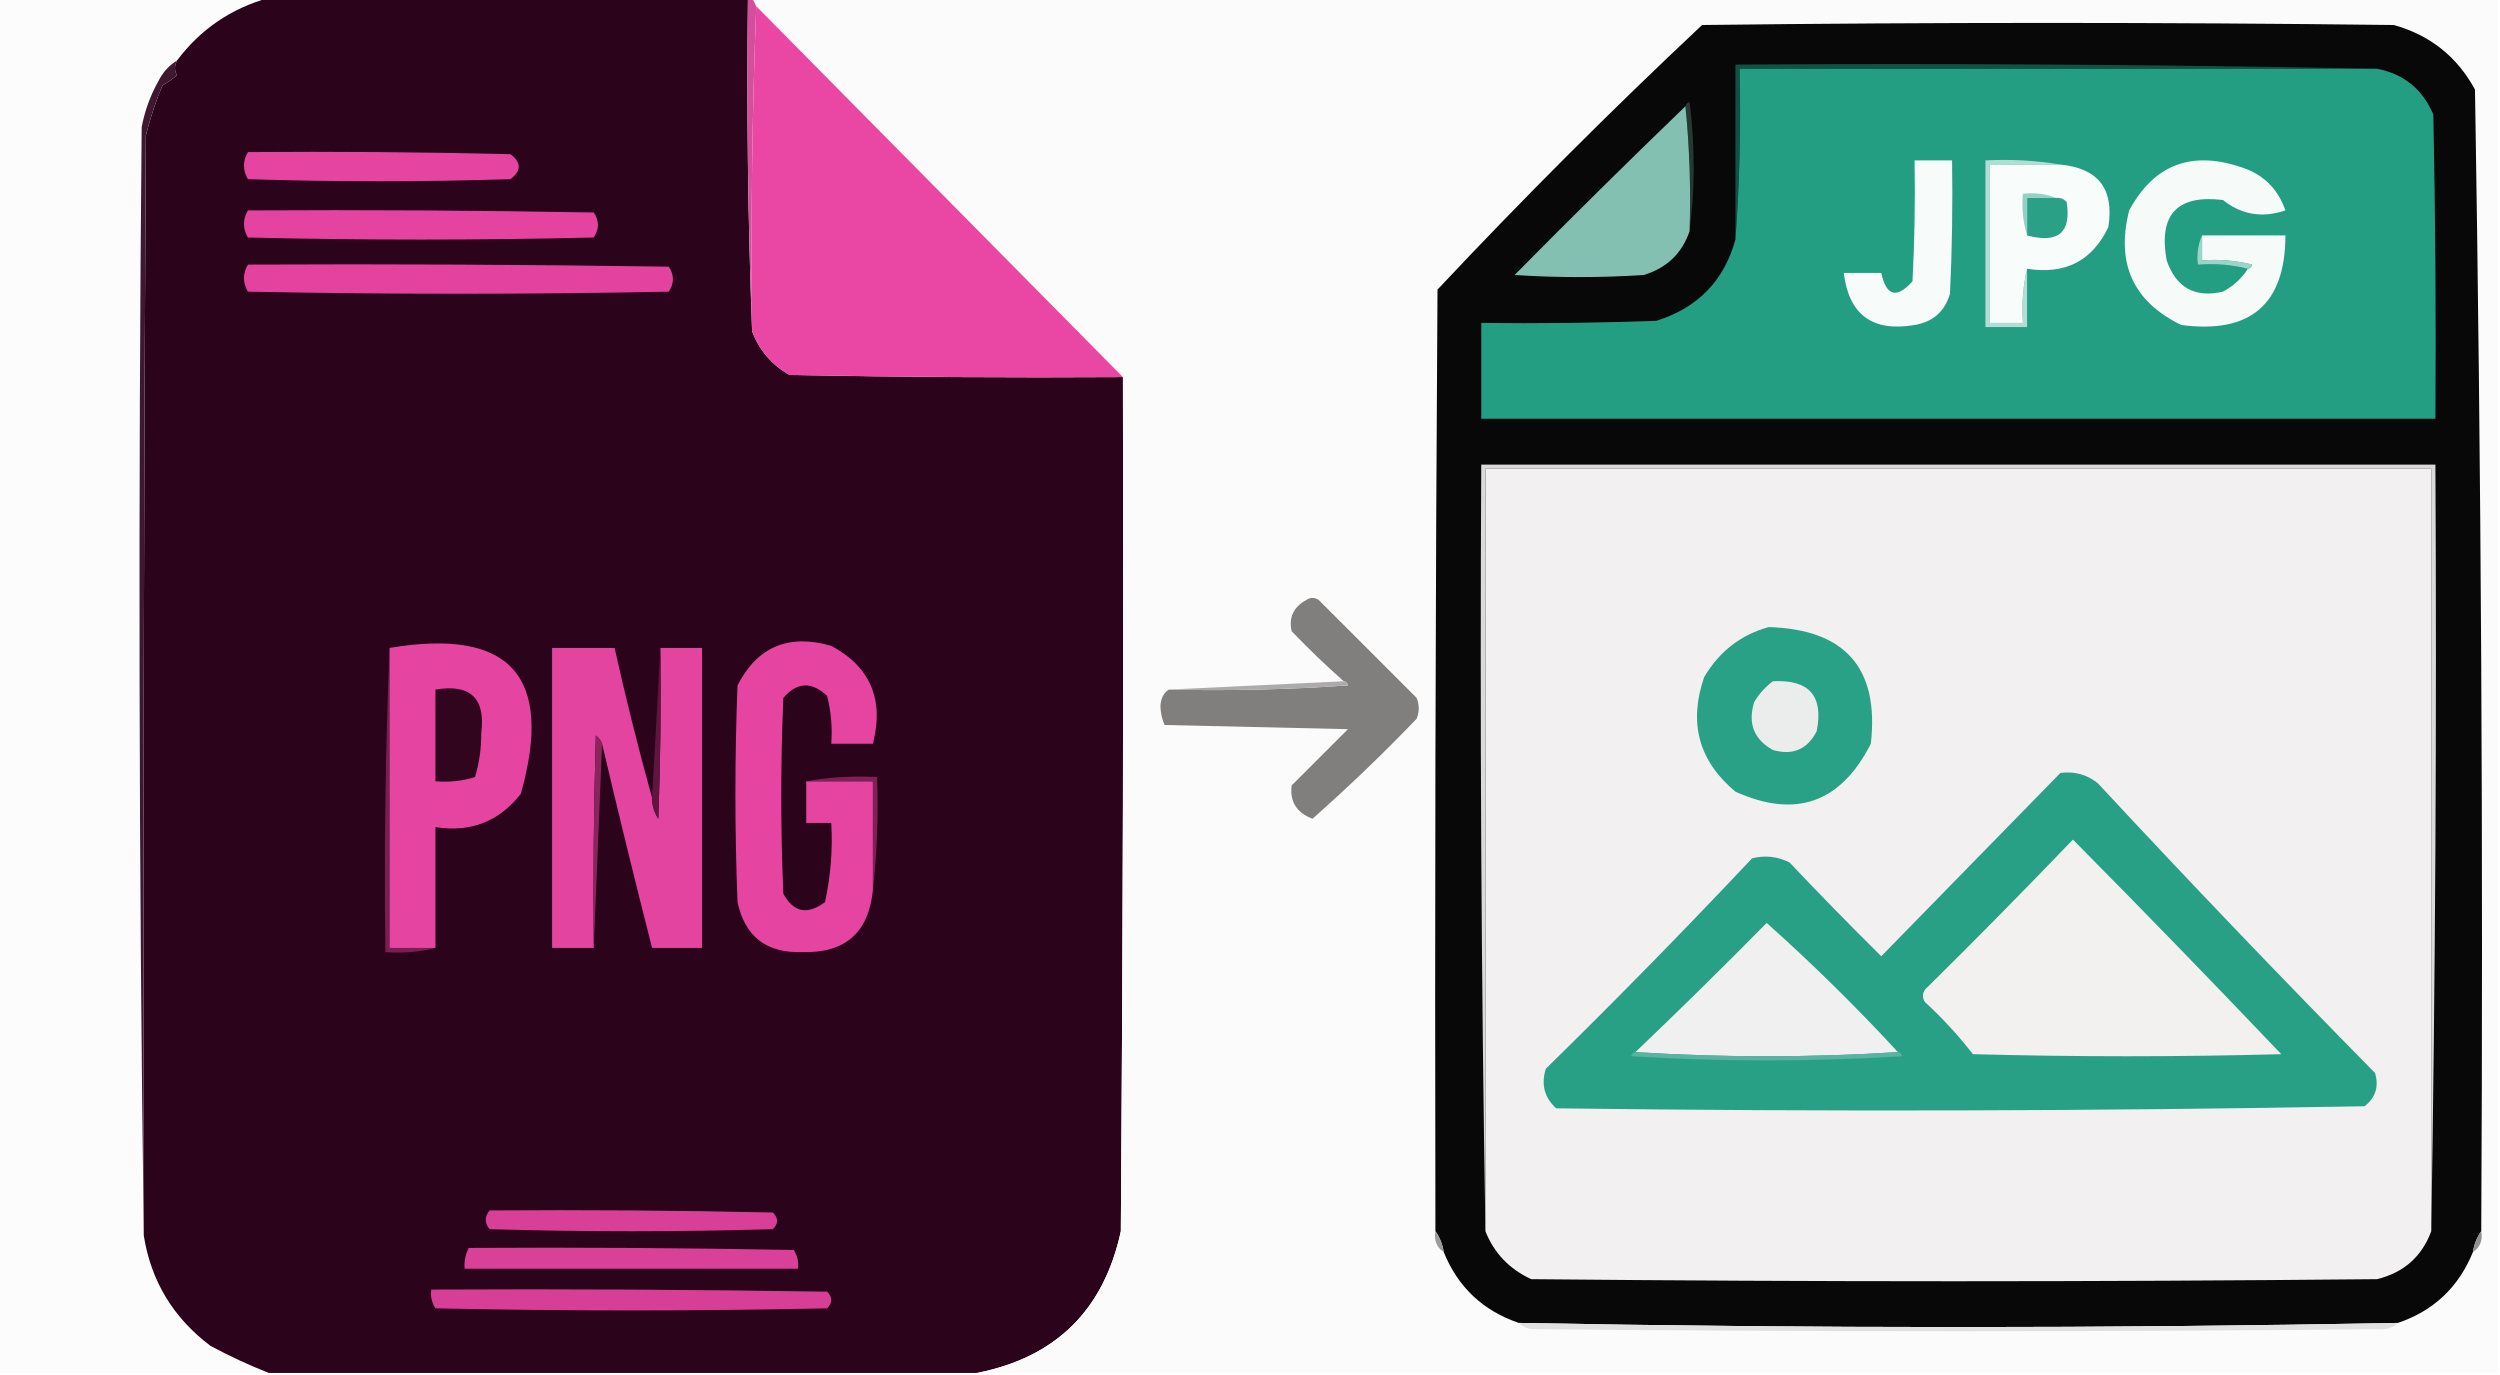 <?xml version="1.0" encoding="UTF-8"?>
<!DOCTYPE svg PUBLIC "-//W3C//DTD SVG 1.1//EN" "http://www.w3.org/Graphics/SVG/1.1/DTD/svg11.dtd">
<svg xmlns="http://www.w3.org/2000/svg" version="1.1" width="600px" height="330px" style="shape-rendering:geometricPrecision; text-rendering:geometricPrecision; image-rendering:optimizeQuality; fill-rule:evenodd; clip-rule:evenodd" xmlns:xlink="http://www.w3.org/1999/xlink">
<g><path style="opacity:1" fill="#fdfcfc" d="M -0.5,-0.5 C 21.167,-0.5 42.833,-0.5 64.5,-0.5C 55.463,2.017 48.13,7.017 42.5,14.5C 40.549,15.716 39.049,17.383 38,19.5C 36.083,22.915 34.75,26.581 34,30.5C 33.168,119.334 33.334,208.001 34.5,296.5C 36.226,307.418 41.559,316.251 50.5,323C 55.148,325.494 59.814,327.661 64.5,329.5C 42.833,329.5 21.167,329.5 -0.5,329.5C -0.5,219.5 -0.5,109.5 -0.5,-0.5 Z"/></g>
<g><path style="opacity:1" fill="#2b031a" d="M 64.5,-0.5 C 102.833,-0.5 141.167,-0.5 179.5,-0.5C 179.169,26.339 179.502,53.005 180.5,79.5C 182.202,84.041 185.202,87.541 189.5,90C 216.165,90.5 242.831,90.667 269.5,90.5C 269.667,158.834 269.5,227.167 269,295.5C 264.908,314.426 253.408,325.759 234.5,329.5C 177.833,329.5 121.167,329.5 64.5,329.5C 59.814,327.661 55.148,325.494 50.5,323C 41.559,316.251 36.226,307.418 34.5,296.5C 34.333,208.499 34.5,120.499 35,32.5C 36.216,27.819 37.549,23.819 39,20.5C 40.255,19.789 41.421,18.956 42.5,18C 41.829,17.014 41.829,15.847 42.5,14.5C 48.13,7.017 55.463,2.017 64.5,-0.5 Z"/></g>
<g><path style="opacity:1" fill="#fcfbfb" d="M 180.5,-0.5 C 320.167,-0.5 459.833,-0.5 599.5,-0.5C 599.5,109.5 599.5,219.5 599.5,329.5C 477.833,329.5 356.167,329.5 234.5,329.5C 253.408,325.759 264.908,314.426 269,295.5C 269.5,227.167 269.667,158.834 269.5,90.5C 240.085,60.753 210.752,31.086 181.5,1.5C 181.167,0.833 180.833,0.167 180.5,-0.5 Z"/></g>
<g><path style="opacity:1" fill="#d44f9b" d="M 179.5,-0.5 C 179.833,-0.5 180.167,-0.5 180.5,-0.5C 180.833,0.167 181.167,0.833 181.5,1.5C 180.502,27.328 180.169,53.328 180.5,79.5C 179.502,53.005 179.169,26.339 179.5,-0.5 Z"/></g>
<g><path style="opacity:1" fill="#e947a3" d="M 181.5,1.5 C 210.752,31.086 240.085,60.753 269.5,90.5C 242.831,90.667 216.165,90.5 189.5,90C 185.202,87.541 182.202,84.041 180.5,79.5C 180.169,53.328 180.502,27.328 181.5,1.5 Z"/></g>
<g><path style="opacity:1" fill="#080808" d="M 595.5,295.5 C 594.463,296.93 593.796,298.597 593.5,300.5C 590.07,308.931 584.07,314.597 575.5,317.5C 505.167,318.833 434.833,318.833 364.5,317.5C 355.895,314.56 349.895,308.894 346.5,300.5C 346.204,298.597 345.537,296.93 344.5,295.5C 344.333,220.166 344.5,144.833 345,69.5C 365.5,47.667 386.667,26.5 408.5,6C 463.833,5.333 519.167,5.333 574.5,6C 583.217,8.434 589.717,13.601 594,21.5C 595.49,112.789 595.99,204.123 595.5,295.5 Z"/></g>
<g><path style="opacity:1" fill="#105345" d="M 570.5,16.5 C 519.5,16.5 468.5,16.5 417.5,16.5C 417.829,30.343 417.496,44.01 416.5,57.5C 416.5,43.5 416.5,29.5 416.5,15.5C 468.003,15.168 519.336,15.501 570.5,16.5 Z"/></g>
<g><path style="opacity:1" fill="#239e83" d="M 570.5,16.5 C 576.914,17.741 581.414,21.408 584,27.5C 584.5,51.831 584.667,76.164 584.5,100.5C 508.167,100.5 431.833,100.5 355.5,100.5C 355.5,92.833 355.5,85.167 355.5,77.5C 369.504,77.667 383.504,77.5 397.5,77C 407.441,73.894 413.774,67.394 416.5,57.5C 417.496,44.01 417.829,30.343 417.5,16.5C 468.5,16.5 519.5,16.5 570.5,16.5 Z"/></g>
<g><path style="opacity:1" fill="#263834" d="M 404.5,25.5 C 404.56,24.957 404.893,24.624 405.5,24.5C 406.823,34.992 406.823,45.326 405.5,55.5C 405.827,45.319 405.494,35.319 404.5,25.5 Z"/></g>
<g><path style="opacity:1" fill="#83c0b2" d="M 404.5,25.5 C 405.494,35.319 405.827,45.319 405.5,55.5C 403.676,60.822 400.009,64.322 394.5,66C 384.167,66.667 373.833,66.667 363.5,66C 377.035,52.298 390.701,38.798 404.5,25.5 Z"/></g>
<g><path style="opacity:1" fill="#e544a0" d="M 59.5,36.5 C 80.503,36.333 101.503,36.5 122.5,37C 125.167,39 125.167,41 122.5,43C 101.5,43.667 80.5,43.667 59.5,43C 58.232,40.837 58.232,38.67 59.5,36.5 Z"/></g>
<g><path style="opacity:1" fill="#3d182e" d="M 42.5,14.5 C 41.829,15.847 41.829,17.014 42.5,18C 41.421,18.956 40.255,19.789 39,20.5C 37.549,23.819 36.216,27.819 35,32.5C 34.5,120.499 34.333,208.499 34.5,296.5C 33.334,208.001 33.168,119.334 34,30.5C 34.75,26.581 36.083,22.915 38,19.5C 39.049,17.383 40.549,15.716 42.5,14.5 Z"/></g>
<g><path style="opacity:1" fill="#b2ddd3" d="M 494.5,39.5 C 488.833,39.5 483.167,39.5 477.5,39.5C 477.5,52.167 477.5,64.833 477.5,77.5C 480.167,77.5 482.833,77.5 485.5,77.5C 485.182,72.968 485.515,68.634 486.5,64.5C 486.5,69.167 486.5,73.833 486.5,78.5C 483.167,78.5 479.833,78.5 476.5,78.5C 476.5,65.167 476.5,51.833 476.5,38.5C 482.69,38.177 488.69,38.51 494.5,39.5 Z"/></g>
<g><path style="opacity:1" fill="#f6faf9" d="M 539.5,64.5 C 540.043,64.44 540.376,64.107 540.5,63.5C 536.555,62.509 532.555,62.176 528.5,62.5C 528.5,60.5 528.5,58.5 528.5,56.5C 535.167,56.5 541.833,56.5 548.5,56.5C 548.47,73.018 540.137,80.184 523.5,78C 511.942,72.374 507.775,63.208 511,50.5C 516.862,39.656 525.696,36.156 537.5,40C 542.965,41.633 546.632,45.133 548.5,50.5C 542.94,52.38 537.94,51.547 533.5,48C 522.502,46.667 518.002,51.501 520,62.5C 522.266,69.049 526.766,71.549 533.5,70C 535.996,68.669 537.996,66.836 539.5,64.5 Z"/></g>
<g><path style="opacity:1" fill="#f7fbfa" d="M 459.5,38.5 C 462.5,38.5 465.5,38.5 468.5,38.5C 468.667,49.172 468.5,59.839 468,70.5C 466.73,74.77 463.896,77.27 459.5,78C 449.404,79.727 443.737,75.56 442.5,65.5C 445.5,65.5 448.5,65.5 451.5,65.5C 452.711,71.094 455.211,71.761 459,67.5C 459.5,57.839 459.666,48.172 459.5,38.5 Z"/></g>
<g><path style="opacity:1" fill="#f8fcfb" d="M 494.5,39.5 C 503.617,40.388 507.45,45.388 506,54.5C 502.139,62.621 495.639,65.954 486.5,64.5C 485.515,68.634 485.182,72.968 485.5,77.5C 482.833,77.5 480.167,77.5 477.5,77.5C 477.5,64.833 477.5,52.167 477.5,39.5C 483.167,39.5 488.833,39.5 494.5,39.5 Z"/></g>
<g><path style="opacity:1" fill="#2aa187" d="M 493.5,47.5 C 494.496,47.414 495.329,47.748 496,48.5C 497.147,55.839 493.981,58.505 486.5,56.5C 486.5,53.5 486.5,50.5 486.5,47.5C 488.833,47.5 491.167,47.5 493.5,47.5 Z"/></g>
<g><path style="opacity:1" fill="#94d0c3" d="M 493.5,47.5 C 491.167,47.5 488.833,47.5 486.5,47.5C 486.5,50.5 486.5,53.5 486.5,56.5C 485.521,53.375 485.187,50.042 485.5,46.5C 488.385,46.194 491.052,46.527 493.5,47.5 Z"/></g>
<g><path style="opacity:1" fill="#e4449f" d="M 59.5,50.5 C 87.169,50.333 114.835,50.5 142.5,51C 143.833,53 143.833,55 142.5,57C 114.833,57.667 87.167,57.667 59.5,57C 58.232,54.837 58.232,52.67 59.5,50.5 Z"/></g>
<g><path style="opacity:1" fill="#9dd4c8" d="M 528.5,56.5 C 528.5,58.5 528.5,60.5 528.5,62.5C 532.555,62.176 536.555,62.509 540.5,63.5C 540.376,64.107 540.043,64.44 539.5,64.5C 535.702,63.517 531.702,63.183 527.5,63.5C 527.198,60.941 527.532,58.607 528.5,56.5 Z"/></g>
<g><path style="opacity:1" fill="#e3439e" d="M 59.5,63.5 C 93.168,63.333 126.835,63.5 160.5,64C 161.833,66 161.833,68 160.5,70C 126.833,70.667 93.167,70.667 59.5,70C 58.232,67.837 58.232,65.67 59.5,63.5 Z"/></g>
<g><path style="opacity:1" fill="#dbdada" d="M 583.5,295.5 C 583.5,234.5 583.5,173.5 583.5,112.5C 507.833,112.5 432.167,112.5 356.5,112.5C 356.5,173.5 356.5,234.5 356.5,295.5C 355.501,234.336 355.168,173.002 355.5,111.5C 431.833,111.5 508.167,111.5 584.5,111.5C 584.832,173.002 584.499,234.336 583.5,295.5 Z"/></g>
<g><path style="opacity:1" fill="#f2f0f0" d="M 583.5,295.5 C 581.244,301.584 576.911,305.417 570.5,307C 502.833,307.667 435.167,307.667 367.5,307C 362.259,304.594 358.592,300.761 356.5,295.5C 356.5,234.5 356.5,173.5 356.5,112.5C 432.167,112.5 507.833,112.5 583.5,112.5C 583.5,173.5 583.5,234.5 583.5,295.5 Z"/></g>
<g><path style="opacity:1" fill="#817e7e" d="M 280.5,165.5 C 294.849,165.833 309.182,165.499 323.5,164.5C 323.376,163.893 323.043,163.56 322.5,163.5C 318.202,159.704 314.036,155.704 310,151.5C 309.254,148.211 310.42,145.711 313.5,144C 314.5,143.333 315.5,143.333 316.5,144C 324.333,151.833 332.167,159.667 340,167.5C 340.667,169.167 340.667,170.833 340,172.5C 331.958,180.877 323.625,188.877 315,196.5C 311.181,195.043 309.514,192.376 310,188.5C 314.5,184 319,179.5 323.5,175C 308.833,174.667 294.167,174.333 279.5,174C 278.884,172.6 278.551,171.1 278.5,169.5C 278.585,167.667 279.252,166.334 280.5,165.5 Z"/></g>
<g><path style="opacity:1" fill="#29a186" d="M 424.5,150.5 C 442.887,151.046 451.054,160.38 449,178.5C 441.794,192.69 430.96,196.523 416.5,190C 407.705,182.663 405.205,173.496 409,162.5C 412.644,156.335 417.811,152.335 424.5,150.5 Z"/></g>
<g><path style="opacity:1" fill="#e545a0" d="M 193.5,187.5 C 198.833,187.5 204.167,187.5 209.5,187.5C 209.5,196.167 209.5,204.833 209.5,213.5C 208.529,223.804 202.862,228.804 192.5,228.5C 183.958,228.786 178.792,224.786 177,216.5C 176.333,199.167 176.333,181.833 177,164.5C 181.757,155.212 189.257,152.046 199.5,155C 208.896,160.048 212.23,167.882 209.5,178.5C 206.167,178.5 202.833,178.5 199.5,178.5C 199.793,174.563 199.46,170.73 198.5,167C 194.775,163.513 191.275,163.68 188,167.5C 187.333,183.167 187.333,198.833 188,214.5C 190.467,218.994 193.8,219.66 198,216.5C 199.37,210.258 199.87,203.925 199.5,197.5C 197.5,197.5 195.5,197.5 193.5,197.5C 193.5,194.167 193.5,190.833 193.5,187.5 Z"/></g>
<g><path style="opacity:1" fill="#7a1f53" d="M 93.5,155.5 C 93.5,179.5 93.5,203.5 93.5,227.5C 97.167,227.5 100.833,227.5 104.5,227.5C 100.702,228.483 96.702,228.817 92.5,228.5C 92.169,203.994 92.502,179.661 93.5,155.5 Z"/></g>
<g><path style="opacity:1" fill="#e545a0" d="M 93.5,155.5 C 122.46,150.625 132.96,162.292 125,190.5C 119.798,197.171 112.965,199.838 104.5,198.5C 104.5,208.167 104.5,217.833 104.5,227.5C 100.833,227.5 97.167,227.5 93.5,227.5C 93.5,203.5 93.5,179.5 93.5,155.5 Z"/></g>
<g><path style="opacity:1" fill="#e3449f" d="M 156.5,191.5 C 156.491,193.308 156.991,194.975 158,196.5C 158.5,182.837 158.667,169.171 158.5,155.5C 161.833,155.5 165.167,155.5 168.5,155.5C 168.5,179.5 168.5,203.5 168.5,227.5C 164.5,227.5 160.5,227.5 156.5,227.5C 152.348,211.227 148.348,194.893 144.5,178.5C 144.217,177.711 143.717,177.044 143,176.5C 142.5,193.497 142.333,210.497 142.5,227.5C 139.167,227.5 135.833,227.5 132.5,227.5C 132.5,203.5 132.5,179.5 132.5,155.5C 137.5,155.5 142.5,155.5 147.5,155.5C 150.192,167.601 153.192,179.601 156.5,191.5 Z"/></g>
<g><path style="opacity:1" fill="#601541" d="M 158.5,155.5 C 158.667,169.171 158.5,182.837 158,196.5C 156.991,194.975 156.491,193.308 156.5,191.5C 157.167,179.5 157.833,167.5 158.5,155.5 Z"/></g>
<g><path style="opacity:1" fill="#acaaaa" d="M 322.5,163.5 C 323.043,163.56 323.376,163.893 323.5,164.5C 309.182,165.499 294.849,165.833 280.5,165.5C 294.5,164.833 308.5,164.167 322.5,163.5 Z"/></g>
<g><path style="opacity:1" fill="#eaedec" d="M 425.5,163.5 C 434.207,163.037 437.707,167.037 436,175.5C 433.774,179.861 430.274,181.361 425.5,180C 420.931,177.459 419.431,173.625 421,168.5C 422.193,166.503 423.693,164.836 425.5,163.5 Z"/></g>
<g><path style="opacity:1" fill="#31051e" d="M 104.5,165.5 C 112.911,164.079 116.578,167.579 115.5,176C 115.528,179.59 115.028,183.09 114,186.5C 110.943,187.451 107.777,187.784 104.5,187.5C 104.5,180.167 104.5,172.833 104.5,165.5 Z"/></g>
<g><path style="opacity:1" fill="#89245d" d="M 144.5,178.5 C 143.833,194.833 143.167,211.167 142.5,227.5C 142.333,210.497 142.5,193.497 143,176.5C 143.717,177.044 144.217,177.711 144.5,178.5 Z"/></g>
<g><path style="opacity:1" fill="#802057" d="M 193.5,187.5 C 198.975,186.511 204.642,186.178 210.5,186.5C 210.827,195.682 210.493,204.682 209.5,213.5C 209.5,204.833 209.5,196.167 209.5,187.5C 204.167,187.5 198.833,187.5 193.5,187.5 Z"/></g>
<g><path style="opacity:1" fill="#28a086" d="M 494.5,185.5 C 497.893,185.062 500.893,185.895 503.5,188C 525.247,211.417 547.413,234.584 570,257.5C 570.986,260.742 570.152,263.408 567.5,265.5C 502.874,266.663 438.207,266.83 373.5,266C 370.651,263.441 369.817,260.274 371,256.5C 387.862,239.972 404.362,223.138 420.5,206C 423.634,205.21 426.634,205.543 429.5,207C 436.727,214.639 444.061,222.139 451.5,229.5C 465.827,214.839 480.161,200.173 494.5,185.5 Z"/></g>
<g><path style="opacity:1" fill="#f2f1f0" d="M 497.5,201.5 C 514.3,218.467 530.966,235.634 547.5,253C 522.833,253.667 498.167,253.667 473.5,253C 470.035,248.533 466.202,244.367 462,240.5C 461.333,239.5 461.333,238.5 462,237.5C 474.035,225.632 485.869,213.632 497.5,201.5 Z"/></g>
<g><path style="opacity:1" fill="#f1f0f0" d="M 455.5,252.5 C 434.5,253.833 413.5,253.833 392.5,252.5C 403.153,242.347 413.653,232.014 424,221.5C 434.993,231.326 445.493,241.66 455.5,252.5 Z"/></g>
<g><path style="opacity:1" fill="#58b4a0" d="M 392.5,252.5 C 413.5,253.833 434.5,253.833 455.5,252.5C 456.043,252.56 456.376,252.893 456.5,253.5C 434.833,254.833 413.167,254.833 391.5,253.5C 391.624,252.893 391.957,252.56 392.5,252.5 Z"/></g>
<g><path style="opacity:1" fill="#d83f96" d="M 117.5,290.5 C 140.169,290.333 162.836,290.5 185.5,291C 186.833,292.333 186.833,293.667 185.5,295C 162.833,295.667 140.167,295.667 117.5,295C 116.272,293.51 116.272,292.01 117.5,290.5 Z"/></g>
<g><path style="opacity:1" fill="#9b9b9b" d="M 344.5,295.5 C 345.537,296.93 346.204,298.597 346.5,300.5C 344.787,299.365 344.12,297.698 344.5,295.5 Z"/></g>
<g><path style="opacity:1" fill="#909090" d="M 595.5,295.5 C 595.88,297.698 595.213,299.365 593.5,300.5C 593.796,298.597 594.463,296.93 595.5,295.5 Z"/></g>
<g><path style="opacity:1" fill="#d94097" d="M 112.5,299.5 C 138.502,299.333 164.502,299.5 190.5,300C 191.38,301.356 191.714,302.856 191.5,304.5C 164.833,304.5 138.167,304.5 111.5,304.5C 111.366,302.708 111.699,301.042 112.5,299.5 Z"/></g>
<g><path style="opacity:1" fill="#d73f96" d="M 103.5,309.5 C 135.168,309.333 166.835,309.5 198.5,310C 199.833,311.333 199.833,312.667 198.5,314C 167.167,314.667 135.833,314.667 104.5,314C 103.62,312.644 103.286,311.144 103.5,309.5 Z"/></g>
<g><path style="opacity:1" fill="#e0e0e0" d="M 364.5,317.5 C 434.833,318.833 505.167,318.833 575.5,317.5C 574.737,318.268 573.737,318.768 572.5,319C 504.167,319.667 435.833,319.667 367.5,319C 366.263,318.768 365.263,318.268 364.5,317.5 Z"/></g>
</svg>

